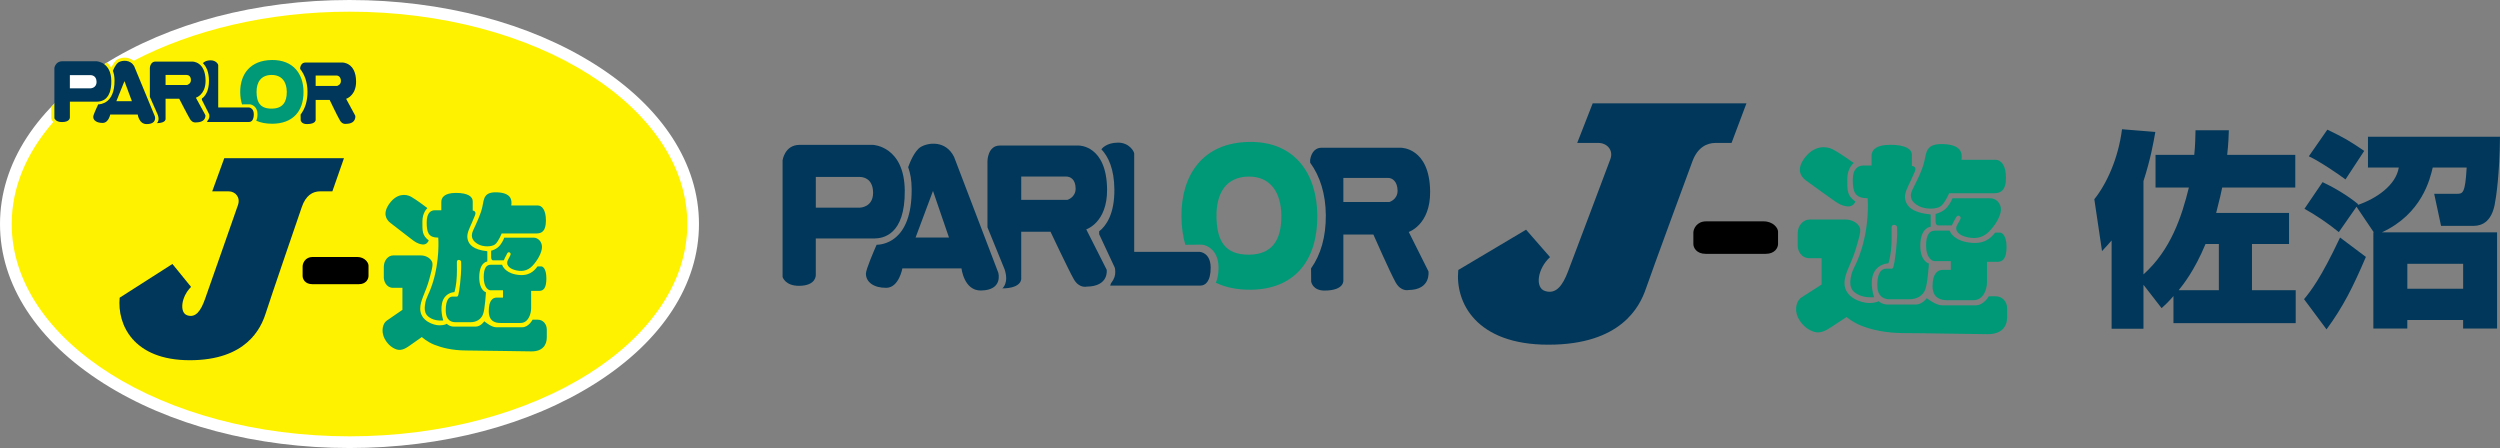 <?xml version="1.0" encoding="UTF-8"?>
<svg id="_レイヤー_2" data-name="レイヤー_2" xmlns="http://www.w3.org/2000/svg" width="270" height="48.386" viewBox="0 0 270 48.386">
  <rect x="0" y="0" width="270" height="48.386" fill="#808080" stroke="none"/>
  <g id="_レイヤー_1-2" data-name="レイヤー_1">
    <g>
      <g>
        <path d="M11.163,6.999C3.965,11.57,0,17.676,0,24.193s3.965,12.623,11.163,17.194c7.11,4.514,16.55,6.999,26.582,6.999s19.472-2.486,26.582-6.999c7.199-4.57,11.163-10.676,11.163-17.194s-3.965-12.624-11.163-17.194C57.217,2.486,47.777,0,37.745,0S18.273,2.486,11.163,6.999Z" style="fill: #fff;"/>
        <path d="M37.745,1.262c-8.857,0-16.985,1.995-23.311,5.306-.151-.127-.327-.222-.522-.278-.494-.142-.983-.015-1.252.137-.23.13-.484.551-.652.873-.033-.052-.068-.105-.108-.16-.206-.281-.317-.364-.346-.383-.312.147-2.532,1.729-2.661,1.81-.052.033-2.533,2.206-2.678,2.275-.229.222-.459.47-.675.696v1.282l.015.048c.028.091.092.204.199.311-2.861,3.271-4.491,7.024-4.491,11.013,0,12.644,16.366,22.931,36.483,22.931s36.483-10.287,36.483-22.931S57.862,1.262,37.745,1.262Z" style="fill: #fff200;"/>
        <path d="M21.154,10.553s1.062-.313,1.048-1.858c-.019-2.064-1.419-2.045-1.419-2.045h-3.988c-.595.005-.611.708-.611.708v3.1l.861,1.955c.234.643-.113.889-.113.889,1.026-.01.951-.478.951-.478v-2.162h1.473s.901,1.768,1.17,2.208c.27.441.649.349.649.349,1.139-.01,1.008-.786,1.008-.786l-1.029-1.881ZM20.207,9.178h-2.325v-1.085h2.259c.223-.002.474.139.478.556.004.417-.413.529-.413.529Z" style="fill: #00375a;"/>
        <path d="M26.877,11.603h-3.31v-4.581c0-.083-.239-.513-.824-.507-.584.006-.805.286-.805.286l-.023.025c.349.341.645.911.654,1.868.011,1.141-.409,1.696-.767,1.953v.135c.24.474.789,1.561.789,1.561l.008.043c.003.015.013.071.013.151.002.157-.031.306-.216.532-.012.015-.026.09-.039.104h4.547c.223-.002.513-.169.507-.851-.006-.682-.536-.718-.536-.718Z" style="fill: #00375a;"/>
        <path d="M16.727,12.57l-2.228-5.399c-.425-.781-1.31-.659-1.676-.453-.314.177-.55.738-.61.891l-.02.046c.111.297.171.582.176,1.019.023,2.539-1.557,2.592-1.765,2.599-.119.255-.539,1.145-.537,1.346.004.393.396.662,1.029.657.633-.006.806-.904.806-.904h2.975s.123,1.038.971,1.03c1.139-.01.879-.831.879-.831ZM12.566,10.932l.875-2.17.804,2.17h-1.679Z" style="fill: #00375a;"/>
        <path d="M29.372,6.481c-2.384.022-3.446,1.573-3.429,3.474.004.485.071.924.195,1.318.471-.004.827-.008.827-.008l.017.002c.283.028.82.284.827,1.052.003.319-.053.55-.136.72.486.217,1.071.332,1.762.325,2.087-.019,3.366-1.238,3.345-3.474-.018-1.901-1.099-3.431-3.409-3.41ZM29.356,11.732c-1.22.011-1.638-.636-1.648-1.794-.01-1.071.486-1.832,1.615-1.843,1.113-.01,1.639.756,1.649,1.813.01,1.115-.441,1.813-1.615,1.824Z" style="fill: #097;"/>
        <path d="M37.381,10.673s1.091-.332,1.076-1.876c-.019-2.064-1.475-2.045-1.475-2.045h-3.988c-.418.004-.539.361-.574.562v.134c.499.628.78,1.458.789,2.439.009,1.005-.254,1.847-.743,2.484l.006.613s.062.425.689.419c.996-.009.931-.478.931-.478v-2.134h1.51s.854,1.795,1.124,2.236c.27.441.649.348.649.348,1.139-.01.998-.869.998-.869l-.992-1.835ZM36.407,9.279h-2.315v-1.122h2.249c.223-.002.474.176.478.593.004.417-.413.529-.413.529Z" style="fill: #00375a;"/>
        <path d="M24.22,17.086l-1.301,3.579h1.774c.738,0,1.294.66,1.009,1.473-.263.75-3.148,9.013-3.572,10.189-.424,1.176-.962,2.04-1.905,1.727-.881-.292-.645-2.033.411-3.068l-2.014-2.478-5.698,3.643c-.274,2.911,1.469,6.752,7.573,6.752s7.677-3.433,8.192-5.047c.515-1.614,3.654-10.775,3.919-11.536.431-1.239,1.188-1.654,1.954-1.654h1.333l1.253-3.579h-12.925Z" style="fill: #00375a;"/>
        <path d="M38.591,27.754h-4.84c-.789,0-1.07.683-1.07,1.015v1.036c0,.331.266.885,1.032.885h5.055c.767,0,1.032-.554,1.032-.885v-1.123c0-.331-.42-.927-1.209-.927Z"/>
        <path d="M46.164,22.476s-.546.433-.546,1.457-.027,1.492.687,2.03c0,0-.171.513-.702.437-.531-.076-.82-.305-1.245-.631-.425-.326-1.735-1.328-2.221-1.715-.486-.387-.816-1.077-.05-2.108.767-1.032,1.714-1.031,2.314-.697.6.334,1.763,1.227,1.763,1.227ZM46.66,30.769c-.415,1.233-.642,1.302-.764,2.159s.169,1.217.723,1.49c.554.273,1.255.193,1.255.193,0,0-.432-1.313-.015-2.224.382-.834,1.215-.835,1.215-.835,0,0,.114-.273.212-1.116.099-.843.05-1.786.058-2.143.008-.357.448-.22.455-.038.008.182.048.951-.103,2.31-.152,1.359-.228,1.465-.357,1.465h-.455c-.342,0-.744.281-.744,1.472s.703,1.295,1.045,1.295h1.643c.6,0,1.116-.289,1.336-.85.22-.562.316-2.384.316-2.384,0,0-.721-.178-.721-1.613,0-1.662.873-1.708.873-1.708v-1.111c-1.539-.158-2.003-.732-2.132-1.309-.129-.577.189-1.122.447-1.727.133-.311.276-.638.361-.862.084-.224.053-.448-.254-.494v-.995c0-.509-.516-.911-1.814-.911s-1.579.547-1.579.972v.904h-.714c-.357,0-.865.217-.865,1.295s.171,1.659,1.249,1.659c0,0,.211,2.486-.669,5.105ZM57.913,25.216c.584,0,1.047-.224,1.047-1.408s-.463-1.616-.865-1.616h-2.877c.091-.6-.011-1.352-1.506-1.42-1.463-.067-1.439.691-1.613,1.542-.175.85-.683,1.867-1.009,2.588-.326.721,0,1.161.546,1.472.546.311,1.487.304,1.844.008.357-.296.698-1.165.698-1.165h3.734ZM54.035,26.442c-.357.493-.994.638-.994.638v.698c0,.16.061.34.212.34h1.156s.228-.514.379-.765.395-.03.357.121c-.038.152-.106.235-.304.638s.036.835.727,1.04c.691.205,1.374.152,1.935-.44.562-.592,1.032-1.45,1.032-2.042s-.448-1.002-.88-1.002h-3.203s-.061.281-.417.774ZM53.001,28.593c-.448,0-.759.315-.759,1.347s.436,1.412.747,1.412h1.334v.789h-.687c-.41,0-.85.296-.85,1.457s.771,1.283,1.249,1.283h2.18c.88,0,1.148-1.047,1.148-1.585v-1.883h.88c.463,0,.765-.313.765-1.337s-.354-1.304-.551-1.304h-.407c-.372.501-.948,1.154-2.383.865-1.216-.245-1.442-1.044-1.442-1.044h-1.224ZM57.516,34.527s-.419.816-1.106.816h-2.839c-.511,0-1.27-.647-1.27-.647,0,0-.367.577-.939.577h-2.341c-.48,0-.773-.305-.773-.305,0,0-.196.167-.799.167s-2.064-.464-2.064-1.791c0-.93.568-1.695.973-3.167.404-1.472.444-1.734.208-2.062-.236-.328-.659-.529-1.109-.529h-3.001c-.526,0-1.005.534-1.005,1.235v1.167c0,.358.262,1.096.986,1.096h1.024v2.38s-1.212.831-1.684,1.159c-.473.328-.587,1.136-.321,1.777.267.64.801,1.159,1.38,1.342.579.183,1.087-.188,1.525-.496.435-.305,1.197-.846,1.197-.846,0,0,.561.522,1.354.834.789.311,1.897.609,3.401.618,2.737.015,5.928.099,7.095.099,1.197,0,1.647-.694,1.647-1.517v-.823c0-.61-.404-1.083-.968-1.083h-.573Z" style="fill: #097;"/>
        <path d="M10.425,6.618h-3.71c-.734.007-.841.721-.841.721v5.432s.13.419.839.412c.874-.008.833-.513.833-.513v-1.692h2.94c.431-.004,1.555-.15,1.536-2.227-.019-2.077-1.597-2.133-1.597-2.133Z" style="fill: #00375a;"/>
        <path d="M9.756,9.542h-2.211v-1.43h2.21c.114-.001.666.031.673.728.006.696-.671.703-.671.703Z" style="fill: #fff;"/>
      </g>
      <g>
        <g>
          <path d="M185.296,15.436h1.712l1.609-4.276h-16.606l-1.672,4.276h2.279c.948,0,1.662.788,1.297,1.76-.338.896-4.044,10.769-4.59,12.175-.546,1.405-1.236,2.438-2.448,2.064-1.132-.349-.828-2.43.527-3.667l-2.588-2.961-7.321,4.352c-.351,3.479,1.887,8.068,9.73,8.068s9.863-4.101,10.525-6.03c.662-1.929,4.695-12.876,5.035-13.785.554-1.48,1.527-1.976,2.51-1.976Z" style="fill: #00375a;"/>
          <path d="M190.476,23.906h-6.218c-1.014,0-1.375.817-1.375,1.212v1.238c0,.396.341,1.058,1.326,1.058h6.494c.986,0,1.326-.662,1.326-1.058v-1.342c0-.396-.539-1.108-1.554-1.108Z"/>
          <path d="M209.805,29.15c-.527,0-1.092.353-1.092,1.741s.991,1.532,1.605,1.532h2.801c1.131,0,1.475-1.25,1.475-1.894v-2.251h1.131c.595,0,.983-.374.983-1.598s-.454-1.558-.709-1.558h-.523c-.477.599-1.218,1.379-3.061,1.033-1.563-.292-1.853-1.247-1.853-1.247h-1.572c-.575,0-.975.377-.975,1.61s.56,1.687.96,1.687h1.714v.943h-.883Z" style="fill: #097;"/>
          <path d="M211.355,24.334c-.254.481.046.997.934,1.243.887.245,1.765.181,2.486-.526.722-.707,1.326-1.732,1.326-2.439s-.575-1.197-1.131-1.197h-4.115s-.078.335-.536.925c-.458.589-1.278.762-1.278.762v.834c0,.191.078.406.273.406h1.485s.293-.615.488-.914c.195-.299.507-.036.459.145-.049.181-.137.281-.39.762Z" style="fill: #097;"/>
          <path d="M207.237,22.257c.702.371,1.911.363,2.37.009.459-.354.897-1.392.897-1.392h4.798c.751,0,1.346-.268,1.346-1.682s-.595-1.932-1.112-1.932h-3.696c.116-.717-.014-1.615-1.935-1.697-1.88-.08-1.848.826-2.073,1.842-.224,1.016-.878,2.231-1.297,3.093-.419.862,0,1.387.702,1.76Z" style="fill: #097;"/>
          <path d="M195.032,19.487c.624.462,2.307,1.66,2.853,2.049.546.39.917.663,1.6.754.682.091.902-.523.902-.523-.916-.644-.882-1.202-.882-2.426s.702-1.741.702-1.741c0,0-1.494-1.067-2.265-1.466-.77-.399-1.988-.401-2.973.833-.985,1.233-.56,2.057.064,2.52Z" style="fill: #097;"/>
          <path d="M201.703,21.409s.272,2.971-.86,6.1c-.533,1.474-.825,1.556-.981,2.58-.156,1.025.217,1.454.929,1.781.712.326,1.612.23,1.612.23,0,0-.555-1.569-.019-2.657.491-.997,1.56-.998,1.56-.998,0,0,.146-.326.273-1.333.127-1.007.065-2.134.075-2.561.01-.426.575-.263.585-.045.01.218.062,1.137-.133,2.76-.195,1.623-.292,1.751-.458,1.751h-.585c-.439,0-.956.335-.956,1.76s.903,1.547,1.342,1.547h2.111c.771,0,1.434-.345,1.716-1.016.282-.671.405-2.849.405-2.849,0,0-.927-.213-.927-1.927,0-1.986,1.121-2.041,1.121-2.041v-1.328c-1.978-.189-2.574-.875-2.739-1.564-.166-.689.243-1.34.575-2.064.171-.372.355-.763.463-1.03.109-.267.068-.535-.327-.59v-1.189c0-.608-.663-1.088-2.33-1.088s-2.028.653-2.028,1.161v1.08h-.917c-.459,0-1.112.259-1.112,1.547s.219,1.982,1.604,1.982Z" style="fill: #097;"/>
          <path d="M215.526,32h-.736s-.539.975-1.421.975h-3.647c-.657,0-1.632-.773-1.632-.773,0,0-.471.689-1.206.689h-3.008c-.617,0-.993-.365-.993-.365,0,0-.252.2-1.026.2s-2.652-.555-2.652-2.14c0-1.112.73-2.026,1.25-3.784.519-1.759.571-2.072.267-2.463-.304-.392-.847-.633-1.425-.633h-3.856c-.676,0-1.291.638-1.291,1.476v1.394c0,.428.336,1.309,1.267,1.309h1.316v2.844s-1.556.993-2.164,1.385c-.608.392-.754,1.358-.411,2.123.343.765,1.029,1.385,1.773,1.604.745.218,1.397-.225,1.959-.592.558-.365,1.538-1.011,1.538-1.011,0,0,.721.623,1.74.997,1.014.372,2.438.729,4.369.738,3.517.018,7.616.118,9.115.118,1.538,0,2.116-.829,2.116-1.814v-.984c0-.729-.519-1.294-1.244-1.294Z" style="fill: #097;"/>
          <path d="M117.316,24.771s2.28-.726,2.249-4.308c-.041-4.785-3.047-4.742-3.047-4.742h-8.56c-1.277.013-1.311,1.641-1.311,1.641v7.19l1.848,4.533c.502,1.492-.242,2.062-.242,2.062,2.201-.022,2.04-1.109,2.04-1.109v-5.012h3.162s1.933,4.099,2.512,5.121c.579,1.022,1.393.808,1.393.808,2.446-.024,2.163-1.822,2.163-1.822l-2.208-4.363ZM115.283,21.583h-4.99v-2.517h4.849c.478-.004,1.017.322,1.027,1.29.008.968-.886,1.227-.886,1.227Z" style="fill: #00375a;"/>
          <path d="M129.598,27.205h-7.104v-10.624c-.002-.194-.514-1.189-1.768-1.177-1.254.013-1.727.663-1.727.663l-.049.057c.748.79,1.383,2.112,1.403,4.331.023,2.646-.879,3.932-1.645,4.53l.002.313c.513,1.098,1.69,3.619,1.69,3.619l.019.099c.006.035.027.164.029.35.002.364-.068.71-.463,1.234-.026.035-.056.209-.085.242h9.76c.478-.005,1.102-.391,1.089-1.972-.014-1.581-1.15-1.666-1.15-1.666Z" style="fill: #00375a;"/>
          <path d="M103.031,16.928c-.913-1.812-2.813-1.528-3.597-1.051-.674.411-1.18,1.711-1.309,2.066l-.043.106c.238.688.367,1.35.377,2.363.05,5.888-3.343,6.01-3.788,6.026-.256.591-1.158,2.655-1.153,3.123.008.91.849,1.536,2.208,1.523,1.358-.014,1.73-2.097,1.73-2.097h6.386s.264,2.406,2.085,2.388c2.445-.024,1.886-1.927,1.886-1.927l-4.781-12.52ZM98.884,25.65l1.879-5.031,1.726,5.031h-3.604Z" style="fill: #00375a;"/>
          <path d="M134.954,15.328c-5.118.051-7.396,3.647-7.359,8.055.01,1.123.153,2.143.417,3.055,1.013-.01,1.776-.017,1.776-.017l.037.004c.607.065,1.76.658,1.775,2.44.006.74-.114,1.276-.292,1.67,1.042.504,2.299.77,3.782.755,4.479-.045,7.224-2.871,7.179-8.056-.038-4.408-2.358-7.956-7.315-7.907ZM134.918,27.504c-2.618.026-3.515-1.475-3.538-4.16-.022-2.484,1.043-4.249,3.465-4.273,2.39-.023,3.518,1.754,3.539,4.204.022,2.584-.946,4.204-3.467,4.229Z" style="fill: #097;"/>
          <path d="M154.454,20.697c-.041-4.785-3.166-4.741-3.166-4.741h-8.56c-.898.009-1.158.838-1.233,1.304l.003.311c1.068,1.457,1.672,3.38,1.691,5.657.021,2.33-.546,4.283-1.595,5.76l.013,1.423s.133.985,1.479.971c2.138-.021,1.997-1.108,1.997-1.108v-4.947h3.241s1.833,4.163,2.413,5.185c.579,1.022,1.393.809,1.393.809,2.445-.025,2.143-2.016,2.143-2.016l-2.129-4.255s2.341-.769,2.31-4.351ZM150.052,21.817h-4.969v-2.603h4.828c.478-.004,1.018.407,1.027,1.376.008.967-.887,1.227-.887,1.227Z" style="fill: #00375a;"/>
          <path d="M88.107,25.756h6.31c.924-.01,3.338-.348,3.297-5.163-.041-4.815-3.428-4.946-3.428-4.946h-7.962c-1.577.015-1.806,1.671-1.806,1.671v12.596s.279.97,1.8.955c1.876-.018,1.787-1.19,1.787-1.19v-3.923ZM88.107,19.111h4.743c.244-.002,1.43.072,1.444,1.688.014,1.615-1.44,1.629-1.44,1.629h-4.746v-3.317Z" style="fill: #00375a;"/>
        </g>
        <path d="M231.494,30.759v4.746h-3.441v-9.536c-.315.382-.54.607-1.035,1.147l-.832-5.6c1.304-1.619,2.586-4.363,2.991-7.557l3.599.292c-.203,1.147-.517,2.946-1.282,5.308v10.076c2.969-2.654,4.138-6.275,4.903-9.379h-3.599v-3.531h4.183c.112-1.102.112-1.844.135-2.654h3.599c-.022.742-.045,1.417-.18,2.654h7.355v3.531h-7.894c-.09.428-.247,1.192-.652,2.744h7.872v3.351h-4.003v4.993h4.723v3.554h-13.202v-2.924c-.585.675-.855.922-1.282,1.304l-1.957-2.519ZM239.636,31.343v-4.993h-1.439c-1.214,2.924-2.452,4.431-2.901,4.993h4.341Z" style="fill: #00375a;"/>
        <path d="M255.516,27.745c-1.394,3.261-2.452,5.375-4.251,7.827l-2.429-3.261c.72-.877,1.777-2.182,3.891-6.657l2.789,2.092ZM254.504,22.324l-1.912,2.744c-1.147-.945-2.564-1.889-3.711-2.519l1.957-2.879c1.124.517,2.676,1.417,3.846,2.384l-.068.09c2.047-.697,4.139-2.137,4.453-4.048h-3.329v-3.328h14.259c-.045,4.048-.405,6.5-.585,7.399-.472,2.227-1.867,2.227-2.384,2.227h-3.396l-.742-3.464h2.452c.63,0,.899-.022,1.057-2.834h-3.666c-.292,1.215-1.147,4.993-5.488,6.995h12.437v10.391h-3.666v-.922h-6.028v.922h-3.666v-10.391h.045l-1.867-2.766ZM251.355,14.003c1.822.877,2.317,1.17,3.981,2.294l-2.024,3.081c-.675-.517-2.856-2.002-3.959-2.497l2.002-2.879ZM259.992,28.487v2.699h6.028v-2.699h-6.028Z" style="fill: #00375a;"/>
      </g>
    </g>
  </g>
</svg>
